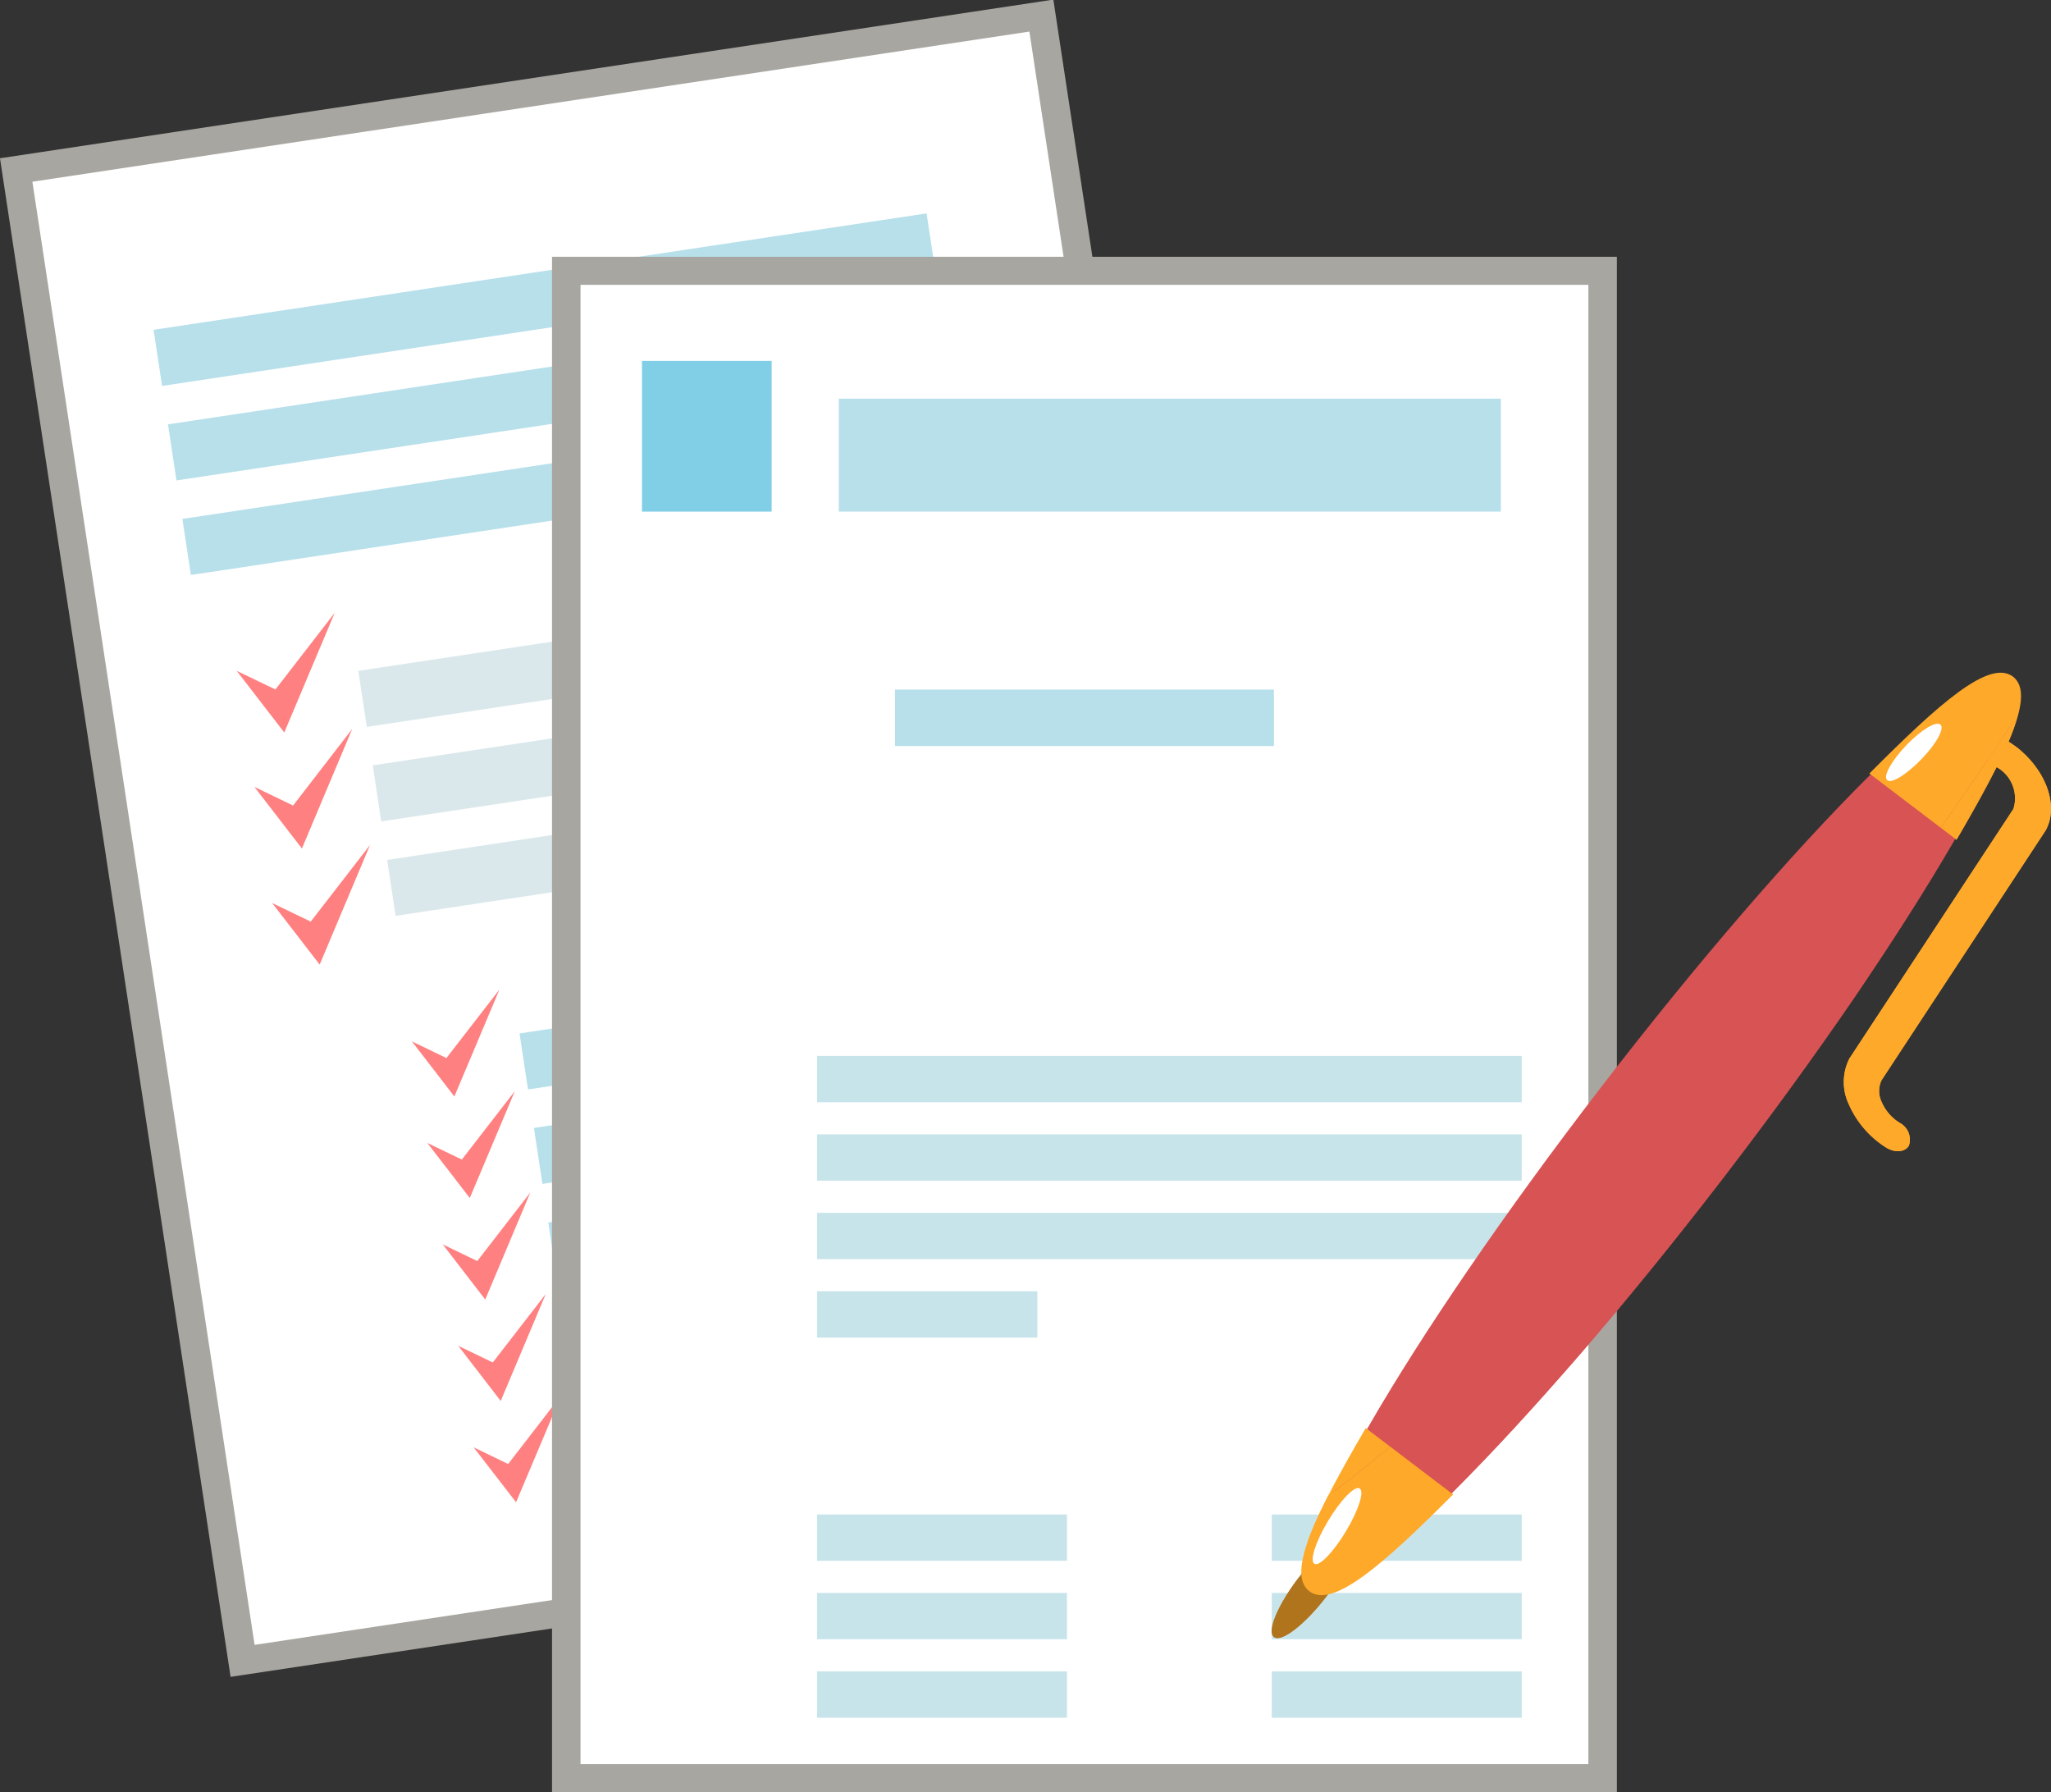 <svg xmlns="http://www.w3.org/2000/svg" xmlns:xlink="http://www.w3.org/1999/xlink" width="95" height="83" viewBox="0 0 95 83"><rect x="0" y="0" width="95" height="83" fill="#333333" stroke="none"/><defs><clipPath id="a"><rect width="95" height="83" fill="none"/></clipPath><clipPath id="b"><rect width="95" height="82.999" fill="none"/></clipPath><clipPath id="c"><rect width="36.095" height="44.711" fill="none"/></clipPath><clipPath id="d"><path d="M60.683,30.462c-8.477,11.019-17.2,19.956-23.968,25A8.486,8.486,0,0,0,35.5,59.071c-.041.051-.083.1-.124.149C34.386,60.5,33.865,61.745,34.209,62s1.411-.565,2.4-1.843c.038-.055.074-.1.109-.16,1.27-.259,3.254-2.068,5.781-4.605l-.06-.051A151.066,151.066,0,0,0,54.945,40.831a151.519,151.519,0,0,0,10.816-15.8l.06.05c.727-1.248,1.351-2.367,1.848-3.359a1.623,1.623,0,0,1,.788,1.924l-7.6,11.574a2.412,2.412,0,0,0-.022,2.116,4.492,4.492,0,0,0,1.712,1.994c.418.268.895.228,1.073-.082a.882.882,0,0,0-.43-1.057,2.112,2.112,0,0,1-.834-.966,1.169,1.169,0,0,1-.005-1l7.6-11.567c.643-1.141.014-2.834-1.39-3.9a3.637,3.637,0,0,0-.3-.209c-.007-.007-.019-.007-.029-.014a9.153,9.153,0,0,0,.43-1.243c-2.382,3.622-5.049,7.382-7.971,11.179" transform="translate(-34.103 -19.283)" fill="none"/></clipPath></defs><g clip-path="url(#a)"><path d="M0,0,49.341.031l.045,71.136L.045,71.136Z" transform="translate(-0.001 7.33) rotate(-8.6)" fill="#a8a6a1"/><path d="M0,0,46.7.03l.044,68.539-46.7-.03Z" transform="translate(1.5 8.416) rotate(-8.6)" fill="#fff"/><path d="M0,0,29.213.019l0,2.626L0,2.626Z" transform="translate(16.597 31.068) rotate(-8.599)" fill="#dbe8eb"/><path d="M0,0,29.212.019l0,2.627L0,2.627Z" transform="translate(17.265 35.445) rotate(-8.595)" fill="#dbe8eb"/><path d="M0,0,12.657.008l0,2.62L0,2.62Z" transform="matrix(0.989, -0.15, 0.15, 0.989, 17.931, 39.825)" fill="#dbe8eb"/><path d="M0,0,17.9.011l0,2.623L0,2.623Z" transform="translate(24.064 47.861) rotate(-8.596)" fill="#b7e0eb"/><path d="M0,0,17.9.011l0,2.621L0,2.621Z" transform="translate(24.731 52.238) rotate(-8.596)" fill="#b7e0eb"/><path d="M0,0,17.9.011l0,2.622L0,2.622Z" transform="translate(25.397 56.617) rotate(-8.596)" fill="#b7e0eb"/><path d="M0,0,36.208.023l0,2.629L0,2.629Z" transform="translate(7.114 15.274) rotate(-8.6)" fill="#b7e0eb"/><path d="M0,0,36.211.023l0,2.627L0,2.627Z" transform="translate(7.781 19.653) rotate(-8.602)" fill="#b7e0eb"/><path d="M0,0,36.208.023l0,2.626L0,2.626Z" transform="translate(8.449 24.032) rotate(-8.597)" fill="#b7e0eb"/><path d="M0,0,17.9.011l0,2.623L0,2.623Z" transform="translate(26.064 60.996) rotate(-8.591)" fill="#b7e0eb"/><path d="M0,0,13.693.009l0,2.62L0,2.62Z" transform="matrix(0.989, -0.149, 0.149, 0.989, 26.729, 65.375)" fill="#b7e0eb"/><path d="M6.349,19.224l2.2,2.853,2.335-5.54L8.139,20.084Z" transform="translate(4.618 11.847)" fill="#ff8080"/><path d="M6.822,22.355l2.2,2.853,2.332-5.54L8.613,23.217Z" transform="translate(4.962 14.089)" fill="#ff8080"/><path d="M7.3,25.488l2.2,2.851L11.832,22.8,9.086,26.348Z" transform="translate(5.307 16.334)" fill="#ff8080"/><path d="M11.046,29.1l1.966,2.552L15.1,26.7l-2.456,3.172Z" transform="translate(8.033 19.129)" fill="#ff8080"/><path d="M11.46,31.844l1.966,2.549,2.088-4.953-2.456,3.172Z" transform="translate(8.334 21.09)" fill="#ff8080"/><path d="M11.874,34.581l1.967,2.554,2.087-4.959-2.456,3.175Z" transform="translate(8.635 23.051)" fill="#ff8080"/><path d="M12.288,37.315l1.967,2.554,2.087-4.953-2.454,3.17Z" transform="translate(8.937 25.013)" fill="#ff8080"/><path d="M12.7,40.054,14.667,42.6l2.09-4.952L14.3,40.828Z" transform="translate(9.237 26.974)" fill="#ff8080"/><rect width="49.322" height="71.108" transform="translate(25.569 11.892)" fill="#a8a6a1"/><rect width="46.683" height="68.511" transform="translate(26.889 13.191)" fill="#fff"/><rect width="30.664" height="5.232" transform="translate(38.853 18.462)" fill="#b7e0eb"/><rect width="6.007" height="6.979" transform="translate(29.735 16.715)" fill="#81cfe6"/><rect width="32.639" height="2.147" transform="translate(37.846 48.901)" fill="#c8e4eb"/><rect width="32.639" height="2.147" transform="translate(37.846 52.534)" fill="#c8e4eb"/><rect width="32.639" height="2.147" transform="translate(37.846 56.168)" fill="#c8e4eb"/><rect width="10.205" height="2.147" transform="translate(37.845 59.801)" fill="#c8e4eb"/><rect width="11.576" height="2.147" transform="translate(37.845 70.139)" fill="#c8e4eb"/><rect width="11.576" height="2.147" transform="translate(37.845 73.771)" fill="#c8e4eb"/><rect width="11.576" height="2.147" transform="translate(37.845 77.406)" fill="#c8e4eb"/><rect width="11.578" height="2.147" transform="translate(58.907 70.139)" fill="#c8e4eb"/><rect width="11.578" height="2.147" transform="translate(58.907 73.771)" fill="#c8e4eb"/><rect width="11.578" height="2.147" transform="translate(58.907 77.406)" fill="#c8e4eb"/><rect width="17.553" height="2.614" transform="translate(41.455 31.936)" fill="#b7e0eb"/><g transform="translate(0 0.001)"><g clip-path="url(#b)"><path d="M35.373,43.342c-.986,1.282-1.508,2.525-1.164,2.782s1.411-.565,2.4-1.843,1.508-2.525,1.168-2.784-1.415.568-2.4,1.845" transform="translate(24.802 29.693)" fill="#b0751c"/><path d="M54.313,41.613c9-11.7,15.041-22.133,13.487-23.31s-10.1,7.355-19.1,19.05S33.664,59.485,35.213,60.663s10.1-7.355,19.1-19.05" transform="translate(25.433 13.033)" fill="#d85354"/><path d="M37.882,38.533c-2.287,3.925-3.7,6.728-2.613,7.557s3.442-1.267,6.652-4.487Z" transform="translate(25.378 27.604)" fill="#fea929"/><path d="M54.166,25.888c2.285-3.925,3.705-6.728,2.612-7.556s-3.441,1.265-6.648,4.487Z" transform="translate(36.458 13.003)" fill="#fea929"/><path d="M57.4,20.3c1.4,1.068,2.031,2.758,1.39,3.9l-7.6,11.568a1.175,1.175,0,0,0,.005,1,2.125,2.125,0,0,0,.836.966.88.88,0,0,1,.43,1.056c-.178.312-.656.35-1.073.082a4.488,4.488,0,0,1-1.712-1.993,2.412,2.412,0,0,1,.022-2.116L57.3,23.2a1.652,1.652,0,0,0-.838-1.969.875.875,0,0,1-.437-1.054c.176-.319.656-.348,1.071-.081.1.064.2.136.3.209" transform="translate(35.959 14.263)" fill="#fea929"/><path d="M51.513,20.524c.684-.707,1.392-1.14,1.586-.954s-.207.906-.895,1.612-1.385,1.143-1.58.956.211-.9.89-1.613" transform="translate(36.784 13.988)" fill="#fff"/><g transform="translate(58.905 31.154)" style="mix-blend-mode:multiply;isolation:isolate"><g clip-path="url(#c)"><g transform="translate(0 1.942)"><g clip-path="url(#d)"><path d="M35.373,43.342c-.986,1.282-1.508,2.525-1.164,2.782s1.411-.565,2.4-1.843,1.508-2.525,1.168-2.784-1.415.568-2.4,1.845" transform="translate(-34.103 -3.403)" fill="#b0751c"/><path d="M54.313,41.613c9-11.7,15.041-22.133,13.487-23.31s-10.1,7.355-19.1,19.05S33.664,59.485,35.213,60.663s10.1-7.355,19.1-19.05" transform="translate(-33.472 -20.063)" fill="#d85354"/><path d="M37.882,38.533c-2.287,3.925-3.7,6.728-2.613,7.557s3.442-1.267,6.652-4.487Z" transform="translate(-33.527 -5.493)" fill="#fea929"/><path d="M54.166,25.888c2.285-3.925,3.705-6.728,2.612-7.556s-3.441,1.265-6.648,4.487Z" transform="translate(-22.447 -20.094)" fill="#fea929"/><path d="M57.4,20.3c1.4,1.068,2.031,2.758,1.39,3.9l-7.6,11.568a1.175,1.175,0,0,0,.005,1,2.125,2.125,0,0,0,.836.966.88.88,0,0,1,.43,1.056c-.178.312-.656.35-1.073.082a4.488,4.488,0,0,1-1.712-1.993,2.412,2.412,0,0,1,.022-2.116L57.3,23.2a1.652,1.652,0,0,0-.838-1.969.875.875,0,0,1-.437-1.054c.176-.319.656-.348,1.071-.081.1.064.2.136.3.209" transform="translate(-22.946 -18.834)" fill="#fea929"/></g></g></g></g><path d="M35.916,41.67c.577-.963,1.228-1.637,1.46-1.5s-.059,1.028-.637,1.988-1.232,1.643-1.46,1.5.059-1.021.637-1.989" transform="translate(25.601 28.763)" fill="#fff"/></g></g></g></svg>